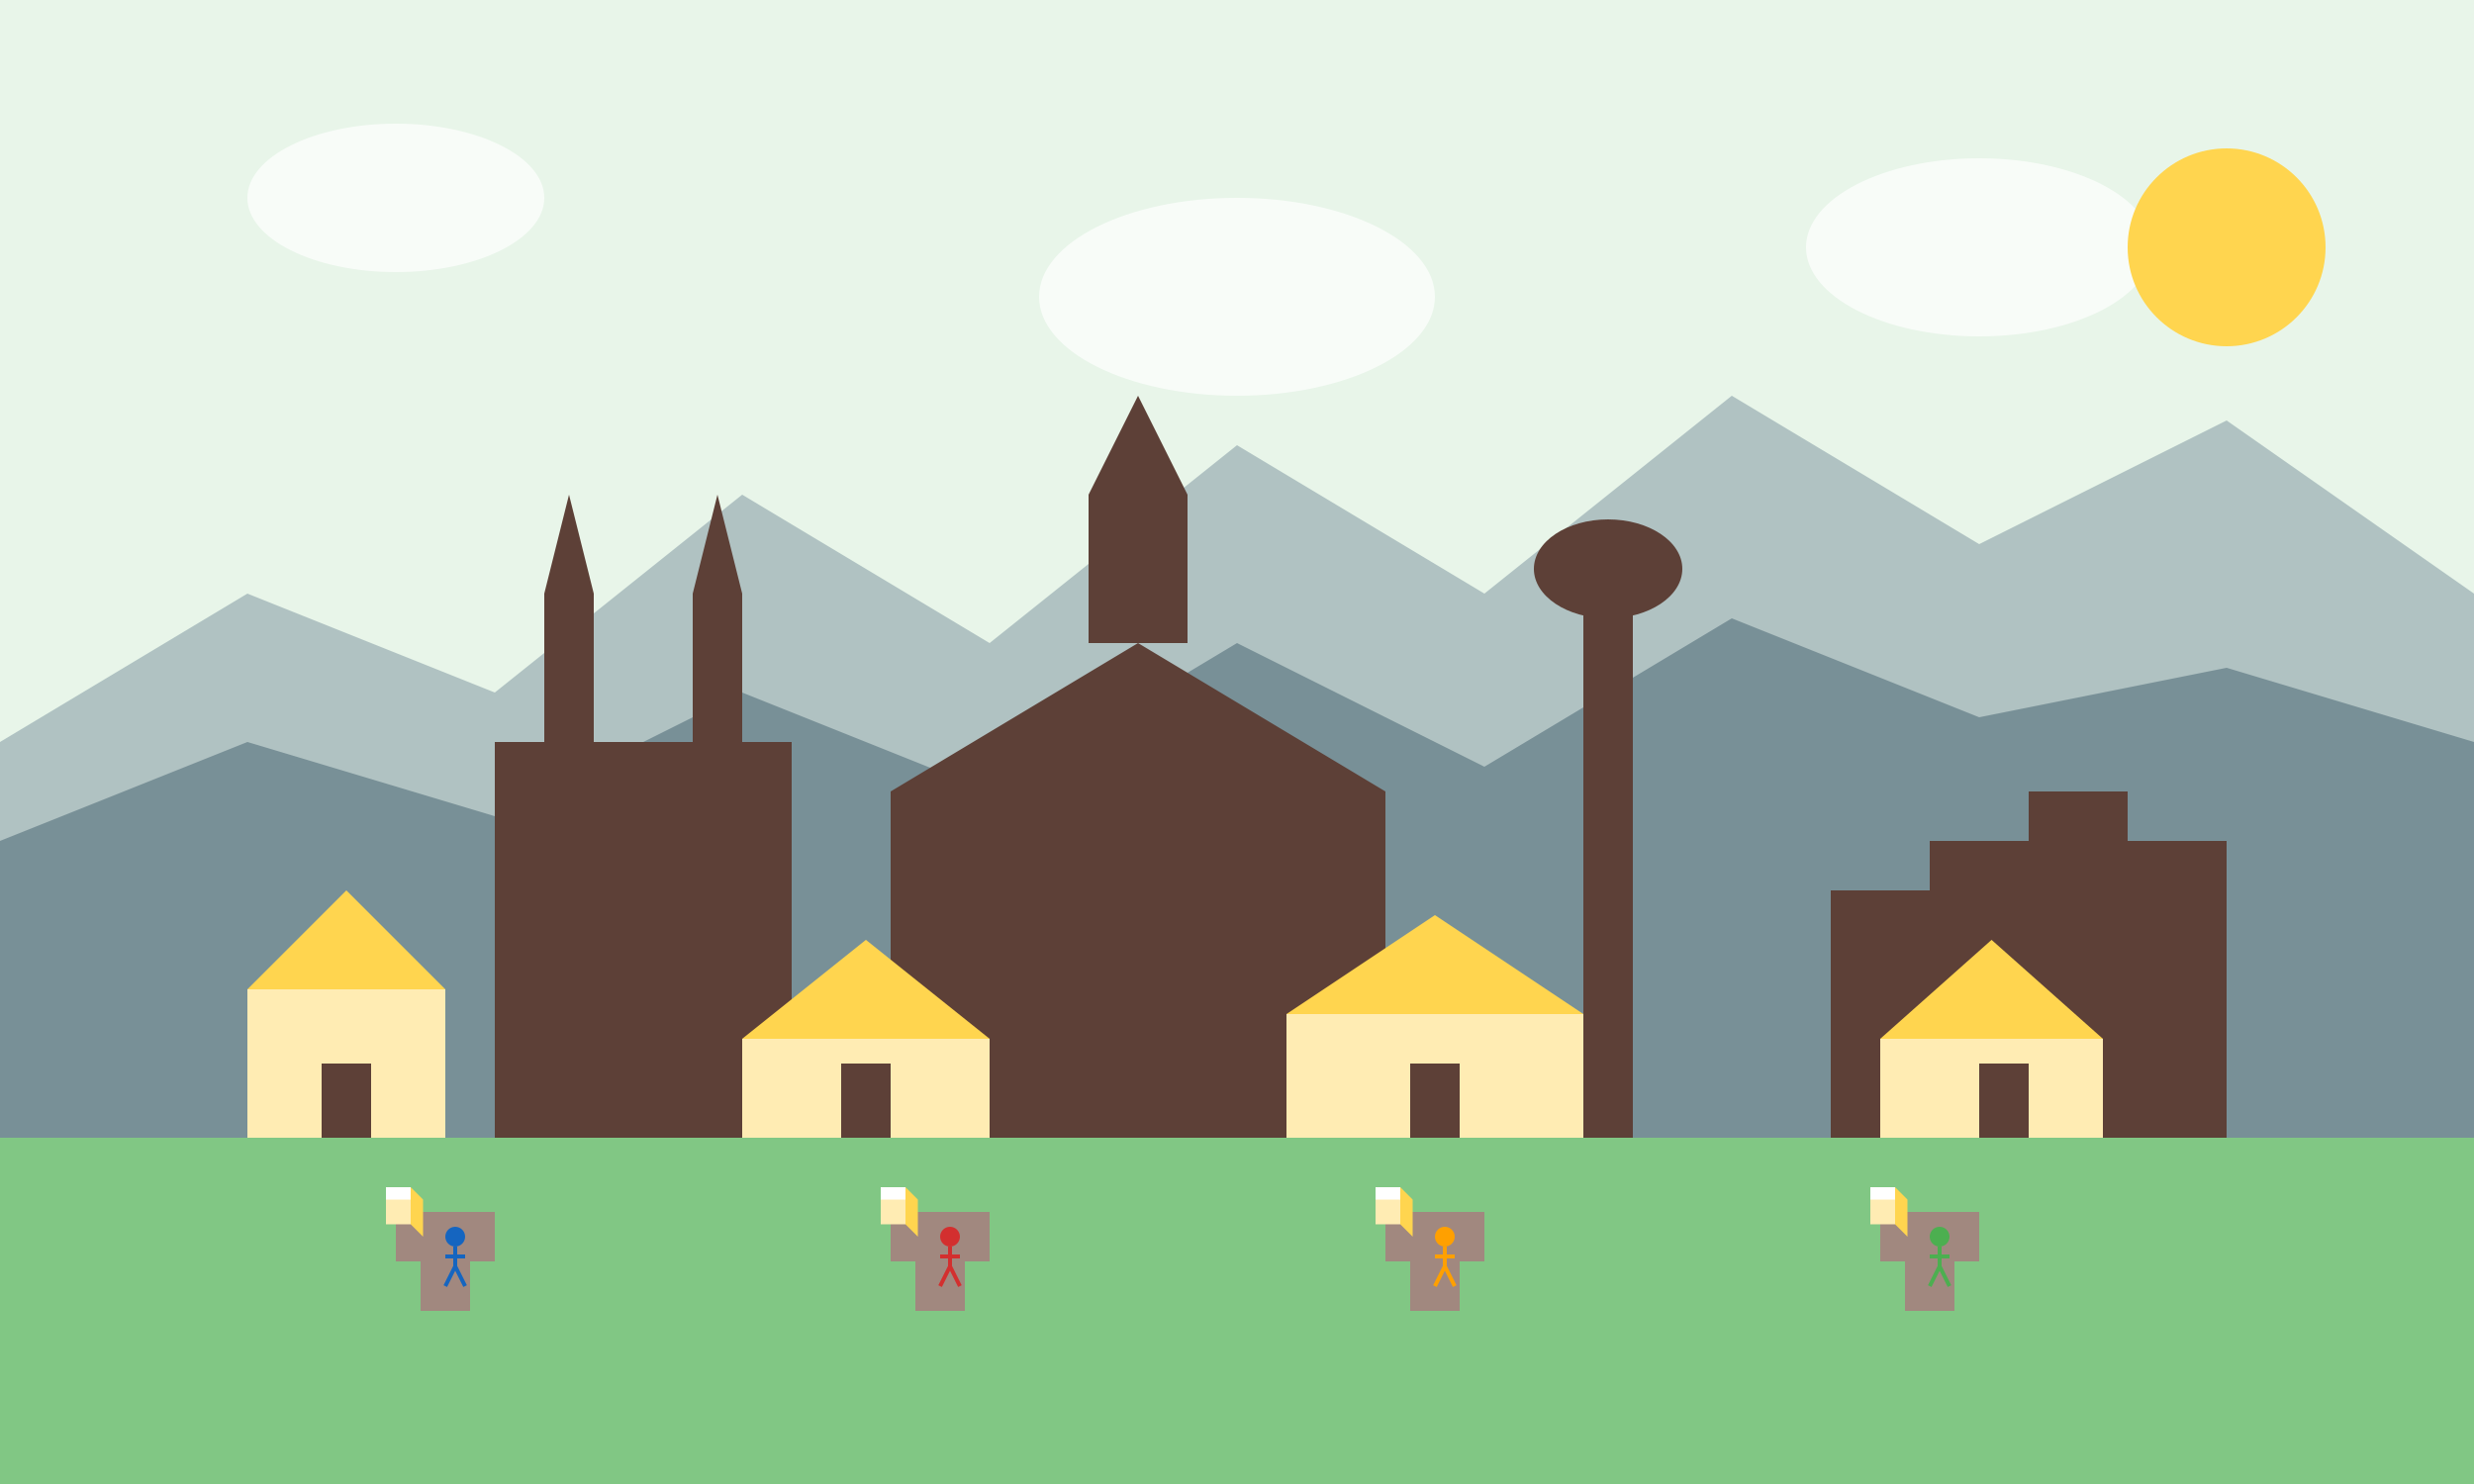 <svg xmlns="http://www.w3.org/2000/svg" viewBox="0 0 500 300" width="500" height="300">
  <!-- Sky Background -->
  <rect width="500" height="300" fill="#E8F5E9" />
  
  <!-- Mountains in Background -->
  <path d="M0,150 L50,120 L100,140 L150,100 L200,130 L250,90 L300,120 L350,80 L400,110 L450,85 L500,120 L500,300 L0,300 Z" fill="#78909C" opacity="0.5" />
  <path d="M0,170 L50,150 L100,165 L150,140 L200,160 L250,130 L300,155 L350,125 L400,145 L450,135 L500,150 L500,300 L0,300 Z" fill="#546E7A" opacity="0.6" />
  
  <!-- Munich Skyline -->
  <g fill="#5D4037">
    <!-- Frauenkirche -->
    <rect x="100" y="150" width="60" height="80" />
    <rect x="110" y="120" width="10" height="30" />
    <rect x="140" y="120" width="10" height="30" />
    <path d="M110,120 L115,100 L120,120 Z" />
    <path d="M140,120 L145,100 L150,120 Z" />
    
    <!-- Neues Rathaus -->
    <rect x="180" y="160" width="100" height="70" />
    <path d="M180,160 L280,160 L230,130 Z" />
    <rect x="220" y="100" width="20" height="30" />
    <path d="M220,100 L230,80 L240,100 Z" />
    
    <!-- Olympiaturm -->
    <rect x="320" y="120" width="10" height="110" />
    <ellipse cx="325" cy="115" rx="15" ry="10" />
    
    <!-- BMW Headquarters -->
    <rect x="370" y="180" width="20" height="50" />
    <rect x="390" y="170" width="20" height="60" />
    <rect x="410" y="160" width="20" height="70" />
    <rect x="430" y="170" width="20" height="60" />
  </g>
  
  <!-- Ground with Oktoberfest Tents -->
  <rect x="0" y="230" width="500" height="70" fill="#81C784" />
  
  <!-- Oktoberfest Tents -->
  <g>
    <rect x="50" y="200" width="40" height="30" fill="#FFECB3" />
    <path d="M50,200 L90,200 L70,180 Z" fill="#FFD54F" />
    <rect x="65" y="215" width="10" height="15" fill="#5D4037" />
    
    <rect x="150" y="210" width="50" height="20" fill="#FFECB3" />
    <path d="M150,210 L200,210 L175,190 Z" fill="#FFD54F" />
    <rect x="170" y="215" width="10" height="15" fill="#5D4037" />
    
    <rect x="260" y="205" width="60" height="25" fill="#FFECB3" />
    <path d="M260,205 L320,205 L290,185 Z" fill="#FFD54F" />
    <rect x="285" y="215" width="10" height="15" fill="#5D4037" />
    
    <rect x="380" y="210" width="45" height="20" fill="#FFECB3" />
    <path d="M380,210 L425,210 L402.5,190 Z" fill="#FFD54F" />
    <rect x="400" y="215" width="10" height="15" fill="#5D4037" />
  </g>
  
  <!-- Beer Garden Tables -->
  <g fill="#A1887F">
    <rect x="80" y="245" width="20" height="10" />
    <rect x="85" y="255" width="10" height="10" />
    
    <rect x="180" y="245" width="20" height="10" />
    <rect x="185" y="255" width="10" height="10" />
    
    <rect x="280" y="245" width="20" height="10" />
    <rect x="285" y="255" width="10" height="10" />
    
    <rect x="380" y="245" width="20" height="10" />
    <rect x="385" y="255" width="10" height="10" />
  </g>
  
  <!-- People -->
  <g>
    <g transform="translate(90, 250) scale(0.4)">
      <circle cx="5" cy="0" r="5" fill="#1565C0" />
      <line x1="5" y1="5" x2="5" y2="15" stroke="#1565C0" stroke-width="2" />
      <line x1="0" y1="10" x2="10" y2="10" stroke="#1565C0" stroke-width="2" />
      <line x1="5" y1="15" x2="0" y2="25" stroke="#1565C0" stroke-width="2" />
      <line x1="5" y1="15" x2="10" y2="25" stroke="#1565C0" stroke-width="2" />
    </g>
    
    <g transform="translate(190, 250) scale(0.4)">
      <circle cx="5" cy="0" r="5" fill="#D32F2F" />
      <line x1="5" y1="5" x2="5" y2="15" stroke="#D32F2F" stroke-width="2" />
      <line x1="0" y1="10" x2="10" y2="10" stroke="#D32F2F" stroke-width="2" />
      <line x1="5" y1="15" x2="0" y2="25" stroke="#D32F2F" stroke-width="2" />
      <line x1="5" y1="15" x2="10" y2="25" stroke="#D32F2F" stroke-width="2" />
    </g>
    
    <g transform="translate(290, 250) scale(0.4)">
      <circle cx="5" cy="0" r="5" fill="#FFA000" />
      <line x1="5" y1="5" x2="5" y2="15" stroke="#FFA000" stroke-width="2" />
      <line x1="0" y1="10" x2="10" y2="10" stroke="#FFA000" stroke-width="2" />
      <line x1="5" y1="15" x2="0" y2="25" stroke="#FFA000" stroke-width="2" />
      <line x1="5" y1="15" x2="10" y2="25" stroke="#FFA000" stroke-width="2" />
    </g>
    
    <g transform="translate(390, 250) scale(0.4)">
      <circle cx="5" cy="0" r="5" fill="#4CAF50" />
      <line x1="5" y1="5" x2="5" y2="15" stroke="#4CAF50" stroke-width="2" />
      <line x1="0" y1="10" x2="10" y2="10" stroke="#4CAF50" stroke-width="2" />
      <line x1="5" y1="15" x2="0" y2="25" stroke="#4CAF50" stroke-width="2" />
      <line x1="5" y1="15" x2="10" y2="25" stroke="#4CAF50" stroke-width="2" />
    </g>
  </g>
  
  <!-- Beer Mugs -->
  <g transform="translate(78, 240) scale(0.5)">
    <path d="M0,0 L10,0 L10,15 L0,15 Z" fill="#FFECB3" />
    <path d="M10,0 L15,5 L15,20 L10,15 Z" fill="#FFD54F" />
    <path d="M0,0 L10,0 L10,5 L0,5 Z" fill="#FFFFFF" />
  </g>
  
  <g transform="translate(178, 240) scale(0.5)">
    <path d="M0,0 L10,0 L10,15 L0,15 Z" fill="#FFECB3" />
    <path d="M10,0 L15,5 L15,20 L10,15 Z" fill="#FFD54F" />
    <path d="M0,0 L10,0 L10,5 L0,5 Z" fill="#FFFFFF" />
  </g>
  
  <g transform="translate(278, 240) scale(0.5)">
    <path d="M0,0 L10,0 L10,15 L0,15 Z" fill="#FFECB3" />
    <path d="M10,0 L15,5 L15,20 L10,15 Z" fill="#FFD54F" />
    <path d="M0,0 L10,0 L10,5 L0,5 Z" fill="#FFFFFF" />
  </g>
  
  <g transform="translate(378, 240) scale(0.5)">
    <path d="M0,0 L10,0 L10,15 L0,15 Z" fill="#FFECB3" />
    <path d="M10,0 L15,5 L15,20 L10,15 Z" fill="#FFD54F" />
    <path d="M0,0 L10,0 L10,5 L0,5 Z" fill="#FFFFFF" />
  </g>
  
  <!-- Clouds -->
  <g fill="#FFFFFF" opacity="0.7">
    <ellipse cx="80" cy="40" rx="30" ry="15" />
    <ellipse cx="250" cy="60" rx="40" ry="20" />
    <ellipse cx="400" cy="50" rx="35" ry="18" />
  </g>
  
  <!-- Sun -->
  <circle cx="450" cy="50" r="20" fill="#FFD54F" />
</svg>
